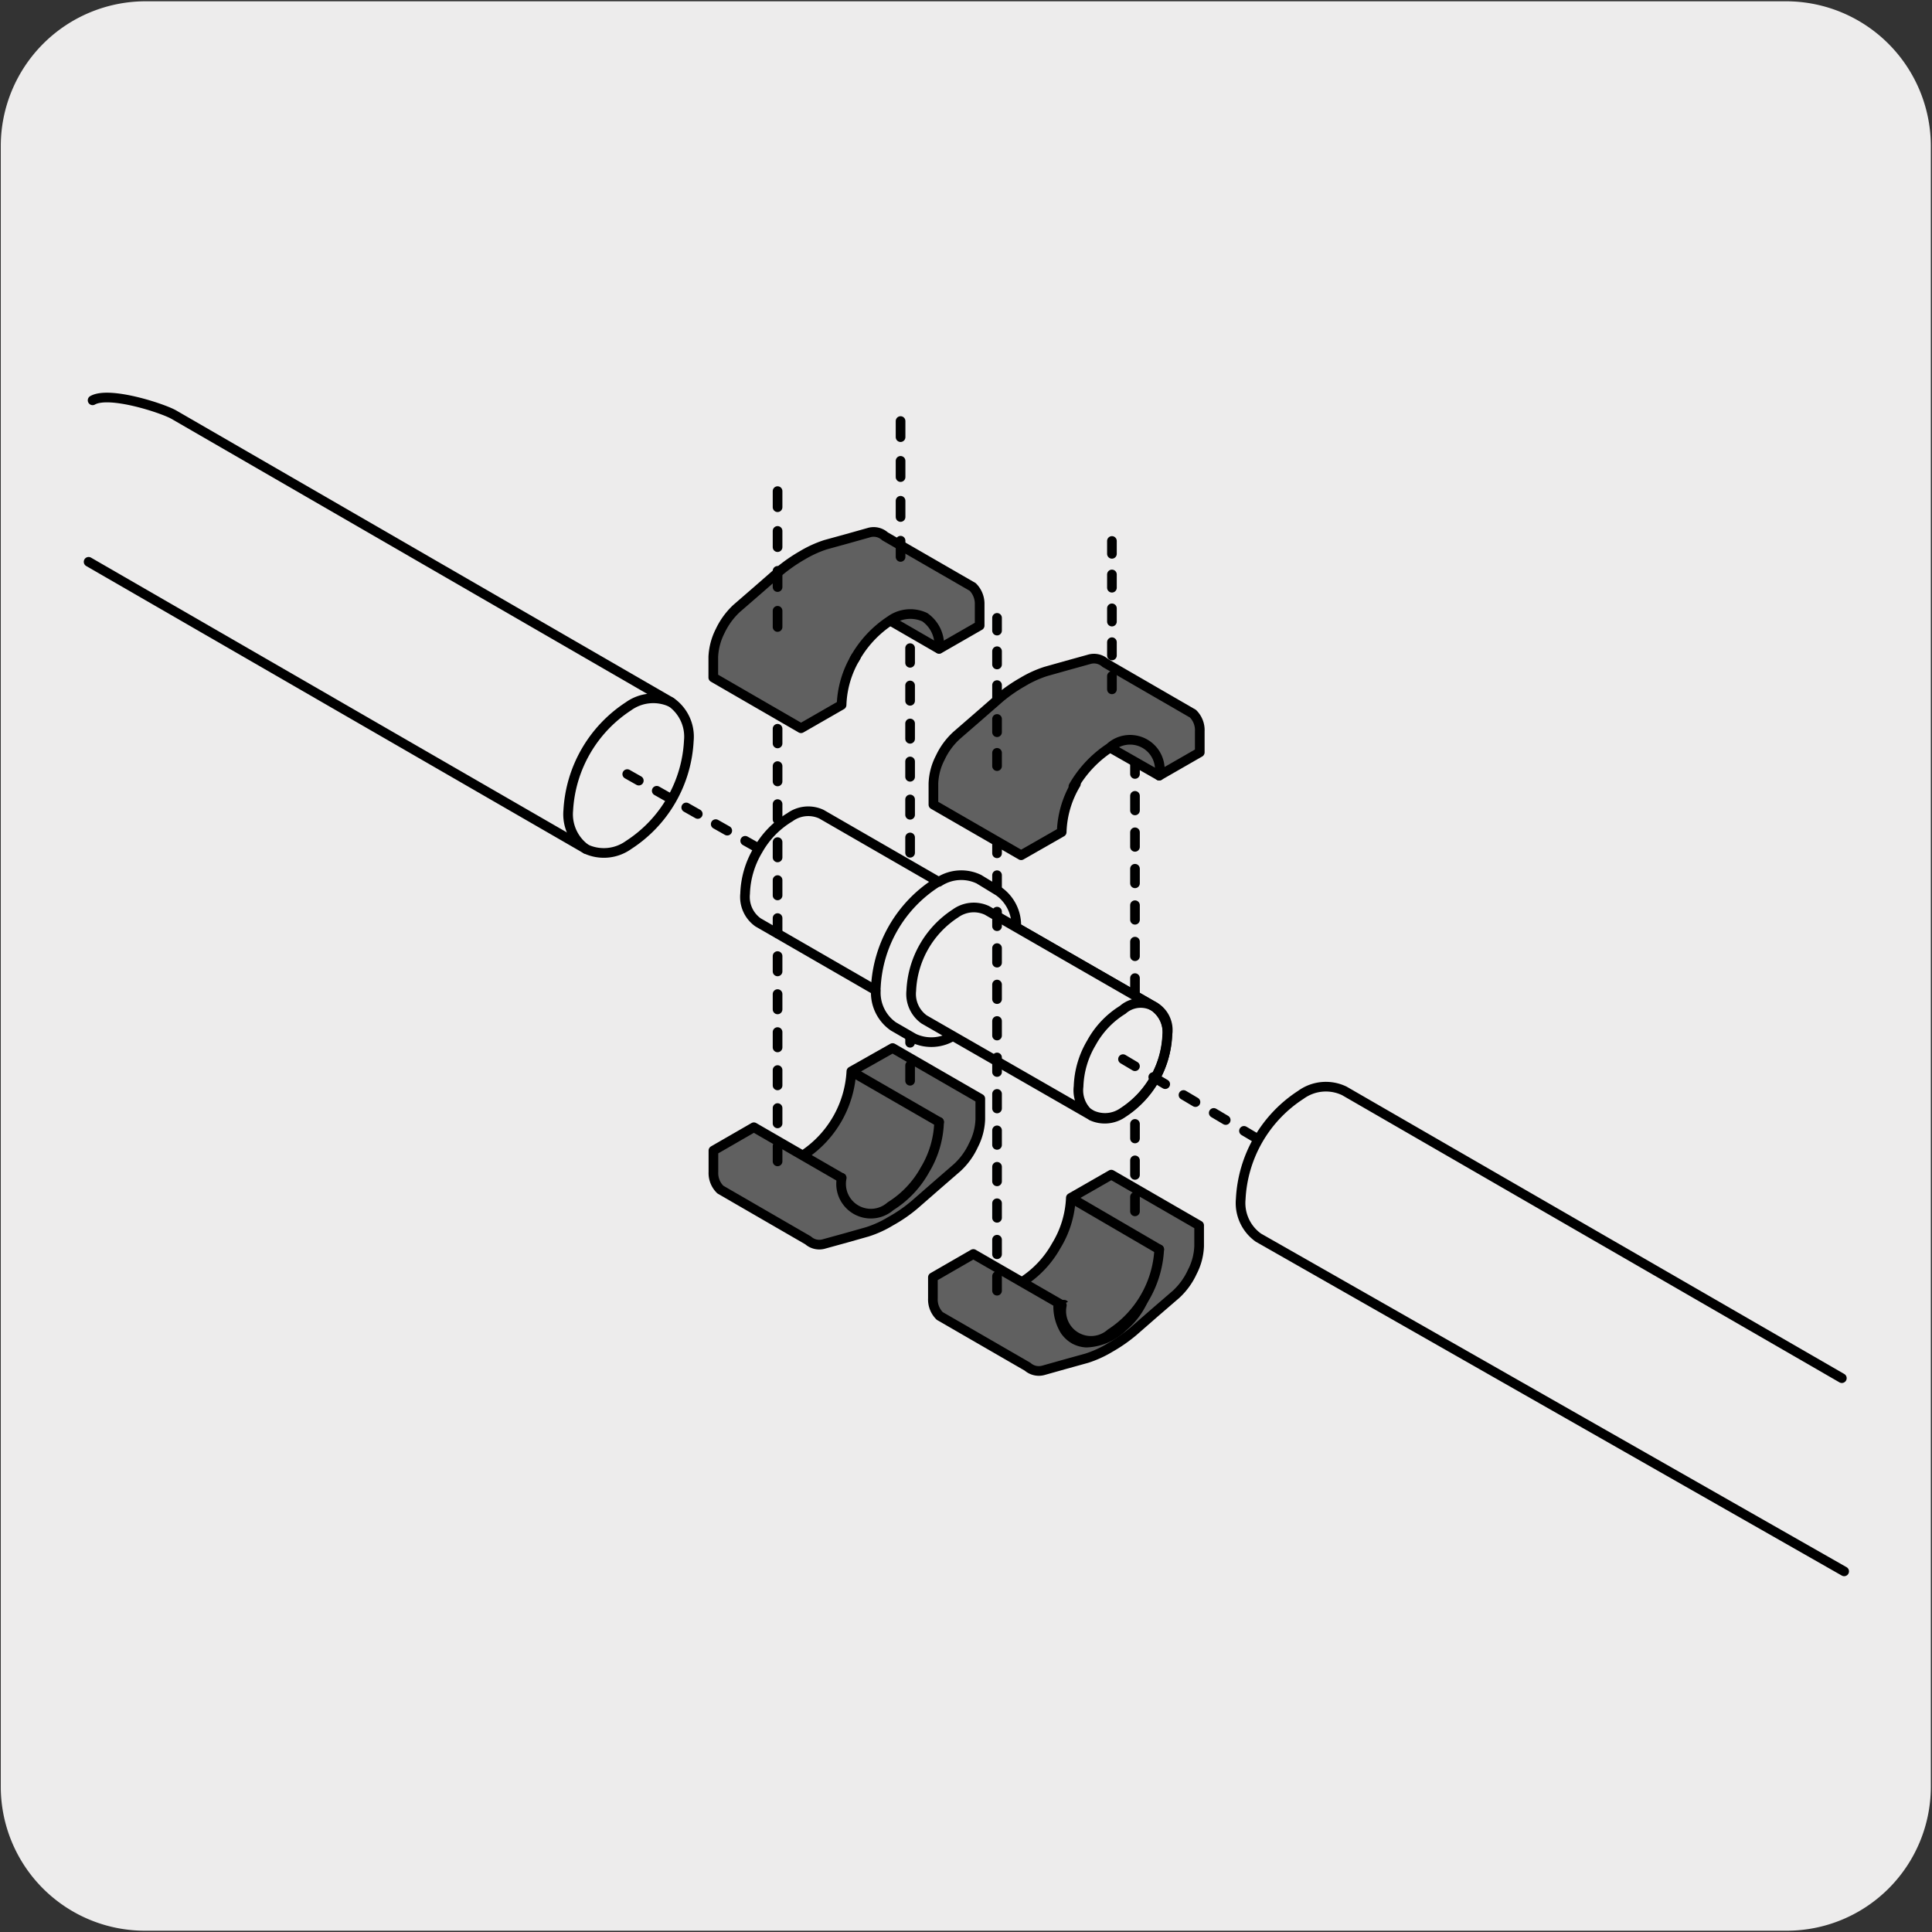 <svg xmlns="http://www.w3.org/2000/svg" viewBox="0 0 150 150"><rect x="0" y="0" width="150" height="150" fill="#333333" stroke="none"/><defs><style>.cls-1,.cls-6{fill:#edecec;}.cls-2{fill:#606060;}.cls-10,.cls-2,.cls-3,.cls-4,.cls-5,.cls-6,.cls-7,.cls-8,.cls-9{stroke:#000;stroke-linecap:round;stroke-linejoin:round;stroke-width:0.75px;}.cls-10,.cls-3,.cls-4,.cls-5,.cls-7,.cls-8,.cls-9{fill:none;}.cls-4{stroke-dasharray:1.13 1.7;}.cls-5{stroke-dasharray:1.19 1.76;}.cls-7{stroke-dasharray:1.26 1.84;}.cls-8{stroke-dasharray:1.03 1.6;}.cls-9{stroke-dasharray:1.03 1.6;}.cls-10{stroke-dasharray:1.08 1.65;}</style></defs><title>12712-01</title><g id="Capa_2" data-name="Capa 2"><path class="cls-1" d="M11.31.1H138.62a11.25,11.25,0,0,1,11.29,11.21v127.4a11.19,11.19,0,0,1-11.19,11.19H11.25A11.19,11.19,0,0,1,.06,138.71h0V11.34A11.25,11.25,0,0,1,11.31.1Z"/></g><g id="Capa_3" data-name="Capa 3"><path class="cls-2" d="M65.35,91.46l-6.82-3.94-3.14,1.81V91a1.78,1.78,0,0,0,.54,1.36l6.81,3.94a1.3,1.3,0,0,0,1.27.27l1.67-.46,1.66-.47a8.31,8.31,0,0,0,1.8-.82A11.51,11.51,0,0,0,71,93.54l1.66-1.45,1.66-1.44a5.46,5.46,0,0,0,1.26-1.74,4.7,4.7,0,0,0,.53-2V85.3l-6.81-3.93L66.1,83.18a8.33,8.33,0,0,1-3.65,6.45m10.46-2.52L66.1,83.18"/><path class="cls-2" d="M82.39,101.29l-6.82-3.93-3.14,1.81v1.64a1.8,1.8,0,0,0,.53,1.36l6.82,3.94a1.32,1.32,0,0,0,1.27.27l1.67-.47,1.66-.46a8.53,8.53,0,0,0,1.8-.82,12.11,12.11,0,0,0,1.8-1.25l1.66-1.45,1.67-1.44a5.46,5.46,0,0,0,1.26-1.74,4.7,4.7,0,0,0,.53-2V95.14L86.28,91.2,83.14,93A7.71,7.71,0,0,1,82,96.73a7.85,7.85,0,0,1-2.55,2.74M90,97,83.14,93"/><path class="cls-3" d="M6.88,43.62,45.5,65.92a3.3,3.3,0,0,0,3.31-.32,10.24,10.24,0,0,0,4.67-8.09,3.28,3.28,0,0,0-1.38-3L13.49,32.19c-.86-.49-5-1.85-6.3-1.11"/><line class="cls-4" x1="88.12" y1="94.05" x2="88.12" y2="58.99"/><line class="cls-5" x1="70.66" y1="83.91" x2="70.66" y2="50.32"/><path class="cls-6" d="M89.62,78.16,78.9,72a3.23,3.23,0,0,0-1.36-2.8L76,68.26a3.17,3.17,0,0,0-3.11.21l-9.12-5.26a2.42,2.42,0,0,0-2.44.24A6.9,6.9,0,0,0,58.85,66a7,7,0,0,0-1,3.39,2.42,2.42,0,0,0,1,2.22L68,76.89a3.19,3.19,0,0,0,1.36,2.8l1.59.92a3.2,3.2,0,0,0,3.11-.22l10.71,6.18a2.44,2.44,0,0,0,2.44-.23,7.55,7.55,0,0,0,3.43-6A2.43,2.43,0,0,0,89.62,78.16Z"/><path class="cls-6" d="M72.64,68.58A10.24,10.24,0,0,0,68,76.66"/><path class="cls-6" d="M83.74,84.35a7.06,7.06,0,0,1,1-3.39,6.9,6.9,0,0,1,2.43-2.56,2.1,2.1,0,0,1,3.45,2,7.55,7.55,0,0,1-3.43,6,2.44,2.44,0,0,1-2.44.23A2.41,2.41,0,0,1,83.74,84.35Zm5.88-6.19-13-7.48a2.42,2.42,0,0,0-2.44.24,7.55,7.55,0,0,0-3.43,6,2.43,2.43,0,0,0,1,2.23l13,7.47a2.44,2.44,0,0,0,2.44-.23,7.55,7.55,0,0,0,3.43-6A2.43,2.43,0,0,0,89.62,78.16Z"/><line class="cls-5" x1="60.37" y1="90.17" x2="60.37" y2="56.58"/><path class="cls-2" d="M69.26,48.27l3.65,2.11h0l3.15-1.81V46.94a1.85,1.85,0,0,0-.54-1.37l-6.81-3.93a1.3,1.3,0,0,0-1.27-.28l-1.67.47-1.67.46a8.76,8.76,0,0,0-1.8.82,12.65,12.65,0,0,0-1.8,1.25l-1.66,1.45-1.66,1.44A5.76,5.76,0,0,0,55.91,49a4.89,4.89,0,0,0-.53,2V52.6l6.81,3.94,3.15-1.81A7.71,7.71,0,0,1,66.45,51"/><path class="cls-3" d="M66.34,51.18a8.52,8.52,0,0,1,2.78-3,2.66,2.66,0,0,1,2.68-.26,2.63,2.63,0,0,1,1.11,2.44"/><line class="cls-7" x1="60.37" y1="48.68" x2="60.37" y2="38.13"/><line class="cls-7" x1="69.92" y1="43.24" x2="69.92" y2="32.69"/><path class="cls-2" d="M82.16,101.3a3.58,3.58,0,0,0,.52,2,2.26,2.26,0,0,0,.75.69,2.17,2.17,0,0,0,.92.25A4.26,4.26,0,0,0,87.2,103a5.78,5.78,0,0,0,1.65-2.28,18.08,18.08,0,0,1-1.87,2,4.07,4.07,0,0,1-2.6,1.08,1.89,1.89,0,0,1-.76-.23,1.94,1.94,0,0,1-.57-.54,3.25,3.25,0,0,1-.43-1.73Z"/><line class="cls-4" x1="77.41" y1="100.21" x2="77.41" y2="65.14"/><path class="cls-2" d="M86.3,58.11,90,60.22l3.15-1.81V56.78a1.8,1.8,0,0,0-.53-1.37l-6.81-3.94a1.31,1.31,0,0,0-1.28-.27l-1.66.46-1.67.47a8.53,8.53,0,0,0-1.8.82,11.89,11.89,0,0,0-1.8,1.25l-1.66,1.45-1.66,1.44A5.48,5.48,0,0,0,73,58.83a4.7,4.7,0,0,0-.53,2v1.64l6.81,3.93,3.15-1.8a7.67,7.67,0,0,1,1.1-3.73"/><path class="cls-3" d="M83.34,61.06a8.88,8.88,0,0,1,2.82-3A2.31,2.31,0,0,1,90,60.22"/><line class="cls-8" x1="77.41" y1="59.48" x2="77.41" y2="47.97"/><line class="cls-8" x1="86.33" y1="53.52" x2="86.33" y2="42"/><line class="cls-9" x1="48.7" y1="60.1" x2="58.76" y2="65.79"/><line class="cls-10" x1="87.19" y1="82.23" x2="97.51" y2="88.35"/><path class="cls-3" d="M143,107l-38.62-22.3A3.3,3.3,0,0,0,101,85a10.24,10.24,0,0,0-4.67,8.09,3.3,3.3,0,0,0,1.37,3L143.18,122"/><path class="cls-3" d="M45.5,65.92a3.31,3.31,0,0,1-1.38-3,10.32,10.32,0,0,1,4.67-8.08,3.3,3.3,0,0,1,3.31-.32"/><path class="cls-2" d="M72.91,87.11a7.63,7.63,0,0,1-1.1,3.72,7.73,7.73,0,0,1-2.67,2.82,2.31,2.31,0,0,1-3.79-2.2"/><path class="cls-2" d="M90,97a8.29,8.29,0,0,1-3.77,6.53,2.31,2.31,0,0,1-3.79-2.19"/></g></svg>